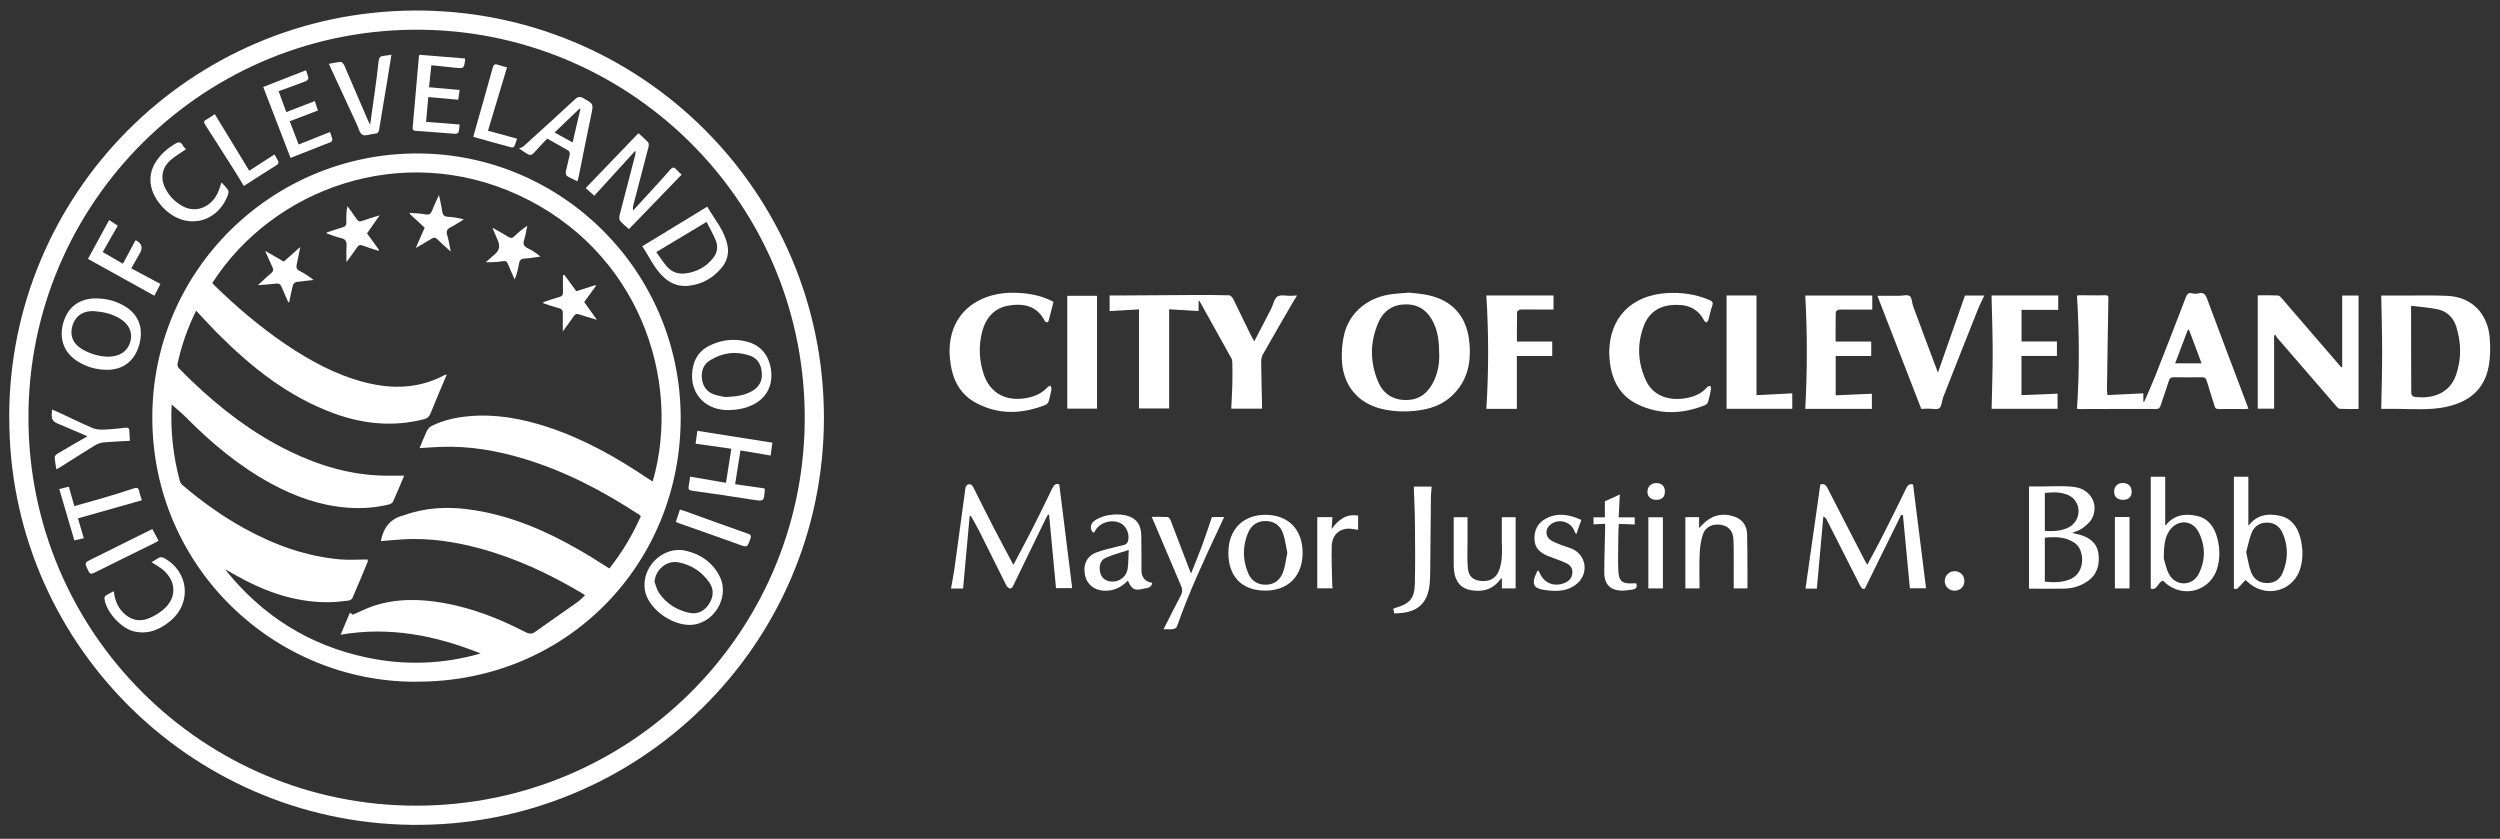 <?xml version="1.0" encoding="UTF-8"?><svg id="Layer_1" xmlns="http://www.w3.org/2000/svg" viewBox="0 0 304 102"><rect x="0" y="0" width="304" height="102" fill="#333333" stroke="none"/><defs><style>.cls-1{fill:#fff;stroke-width:0px;}</style></defs><path class="cls-1" d="M1.12,50.77C1.07,23.74,22.97,1.41,50.42,1.28c27.45-.13,49.78,22.01,49.77,49.53-.01,27.72-22.68,49.85-50.21,49.49-27.08-.36-48.93-22.48-48.85-49.54ZM3.46,50.81c0,26.04,21.16,47.2,47.2,47.16,25.92-.03,46.81-20.8,47.19-46.44.39-26.38-20.68-47.46-46.32-47.91C24.87,3.16,3.41,24.67,3.46,50.81Z"/><path class="cls-1" d="M252.56,49.71c.31-4.59.29-9.16,0-13.76.11-.02.21-.05.32-.05,1.01,0,2.03.04,3.04,0,.38-.01.47.05.46.45-.07,3.66-.12,7.32-.17,10.98,0,.2.03.41.05.71,1.47-.07,2.9-.14,4.37-.21v1.01s.07.02.1.03c.44-1.02.91-2.04,1.32-3.08,1.27-3.21,2.52-6.43,3.75-9.65.15-.4.32-.59.77-.47.23.06.5.07.72.01.62-.17.87.06,1.09.65,1.59,4.29,3.22,8.57,4.84,12.85.06.16.11.31.19.52-.16.02-.28.04-.4.04-1.07,0-2.14-.02-3.21,0-.31,0-.43-.09-.51-.37-.31-1.02-.65-2.04-.95-3.06-.1-.33-.25-.44-.59-.44-1.13.02-2.25.02-3.38,0-.35,0-.53.09-.64.45-.31,1-.67,1.99-1,2.99-.09.27-.19.42-.54.42-3.14-.01-6.27,0-9.41.01-.07,0-.14-.03-.23-.04ZM266.18,40.09s-.1.01-.14.02c-.51,1.34-1.01,2.67-1.54,4.07h3.21c-.53-1.41-1.03-2.75-1.53-4.09Z"/><path class="cls-1" d="M138.5,37.62c-1.2.07-2.37.14-3.57.21v-1.9c.44,0,.88,0,1.32,0,3.08-.02,6.15-.04,9.23-.06,1.33,0,2.66,0,3.99.04.17,0,.38.25.48.43.75,1.51,1.48,3.03,2.22,4.55.08.16.18.32.35.61.72-1.39,1.4-2.67,2.06-3.97.26-.5.35-1.21.75-1.47.39-.26,1.07-.07,1.63-.09.22,0,.44-.02.77-.04-.15.23-.26.39-.36.56-1.27,2.19-2.55,4.38-3.79,6.58-.16.28-.23.64-.22.96.01,1.71.07,3.42.1,5.12,0,.18,0,.36,0,.54h-3.74c.04-.95.1-1.9.13-2.85.02-.9.02-1.8,0-2.7,0-.18-.02-.39-.1-.54-1.27-2.3-2.55-4.59-3.83-6.89-.03-.05-.07-.08-.17-.2v1.31c-1.22-.07-2.39-.14-3.58-.21v12.06h-3.67v-12.06Z"/><path class="cls-1" d="M289.57,35.94c.9,0,1.85,0,2.8,0,1.76,0,3.53-.05,5.29.04,2.92.15,4.89,2.16,5.1,5.22.08,1.13.07,2.3-.15,3.41-.54,2.83-2.47,4.3-5.18,4.87-1.99.42-4,.25-6.01.24-.63,0-1.27,0-1.86,0,.04-2.32.11-4.6.11-6.88,0-2.28-.07-4.56-.11-6.9ZM293.19,37.19c0,.51,0,.81,0,1.11,0,3.17,0,6.34.02,9.51,0,.15.16.4.28.42,1.81.3,4.29-.09,5.17-2.65.67-1.94.63-3.91.02-5.86-.34-1.07-1.09-1.84-2.18-2.09-1.05-.24-2.13-.29-3.3-.44Z"/><path class="cls-1" d="M171.34,35.58c.67.09,1.54.13,2.37.32,2.84.63,4.57,2.5,4.93,5.43.32,2.61-.12,5.03-2.2,6.9-1.13,1.02-2.51,1.49-3.99,1.68-1.5.2-3,.16-4.48-.2-2.83-.69-4.63-2.82-4.79-5.81-.06-1.07.02-2.19.27-3.23.66-2.74,2.95-4.58,5.93-4.92.58-.07,1.16-.1,1.94-.16ZM175.01,43.24c0-1.59-.14-2.8-.66-3.93-.67-1.44-1.76-2.3-3.38-2.3-1.56,0-2.72.76-3.34,2.17-1.05,2.36-1.06,4.79-.08,7.17.62,1.51,1.8,2.31,3.48,2.29,1.68-.02,2.71-.96,3.37-2.4.49-1.06.62-2.2.62-2.99Z"/><path class="cls-1" d="M284.8,35.94h2v13.79c-.77,0-1.53.02-2.29-.02-.16,0-.33-.21-.45-.36-2.37-2.74-4.74-5.48-7.11-8.22-.11-.12-.17-.29-.25-.43-.06.04-.12.09-.17.13v8.86h-1.99v-13.78c.82,0,1.64-.02,2.46.02.16,0,.34.2.46.34,2.36,2.72,4.71,5.46,7.06,8.19.07.08.12.19.29.21v-8.73Z"/><path class="cls-1" d="M223.2,41.53h4.34v1.76h-4.32v4.78c1.5-.06,2.94-.12,4.4-.19v1.84h-8.1c.25-4.58.26-9.16,0-13.78h8.15v1.71c-.79,0-1.57,0-2.35,0-.56,0-1.13-.03-1.69,0-.15,0-.4.2-.4.31-.03,1.2-.02,2.39-.02,3.57Z"/><path class="cls-1" d="M242.18,49.72c.05-2.32.13-4.61.13-6.89,0-2.29-.09-4.57-.14-6.9h8.11v1.75h-4.46v3.84h4.3v1.76h-4.31v4.77c1.49-.06,2.93-.12,4.39-.18v1.84h-8.02Z"/><path class="cls-1" d="M233.63,49.73c-1.79-4.61-3.56-9.17-5.34-13.76.92,0,1.78,0,2.63,0,.45,0,1.02-.18,1.3.03.29.22.26.82.42,1.24.97,2.64,1.96,5.27,3.01,8.07,1.13-3.22,2.21-6.29,3.29-9.37h2.35c-.26.56-.52,1.05-.73,1.57-1.43,3.59-2.85,7.17-4.26,10.77-.18.45-.16,1.09-.47,1.35-.27.23-.89.05-1.35.06-.3,0-.6.03-.84.04Z"/><path class="cls-1" d="M128.1,36.72c-.2.78-.38,1.52-.58,2.26-.02.09-.13.23-.19.22-.11-.01-.25-.09-.29-.18-.92-1.81-2.51-2.15-4.3-1.88-1.82.28-2.86,1.49-3.31,3.2-.44,1.71-.37,3.44.17,5.11.8,2.48,2.95,3.54,5.68,2.85.82-.21,1.54-.59,2.11-1.23.08-.09.24-.12.36-.18.04.14.13.3.11.43-.09.5-.19,1-.34,1.48-.05.17-.21.37-.38.43-2.88,1.14-5.77,1.24-8.53-.28-2.07-1.14-2.89-3.09-3.1-5.37-.31-3.33,1.1-5.98,3.92-7.24,1.64-.73,3.37-.85,5.14-.67,1.24.13,2.43.44,3.54,1.04Z"/><path class="cls-1" d="M195.68,42.89c0-4.23,2.69-6.98,6.98-7.25,1.79-.11,3.52.13,5.18.83.38.16.52.31.36.75-.2.54-.3,1.12-.46,1.68-.04.12-.15.22-.24.32-.09-.08-.22-.13-.27-.23-.85-1.65-2.3-2.05-3.99-1.89-1.63.15-2.79,1.02-3.36,2.54-.84,2.23-.73,4.48.27,6.63.79,1.72,2.55,2.48,4.65,2.18,1.09-.16,2.07-.52,2.81-1.39.08-.09.24-.1.37-.14.03.13.1.27.08.39-.1.52-.2,1.03-.35,1.54-.05.17-.22.35-.39.42-2.76,1.11-5.55,1.19-8.24-.13-2.07-1.02-3.06-2.86-3.32-5.11-.05-.41-.06-.82-.08-1.13Z"/><path class="cls-1" d="M123.22,68.7c.8-1.53,1.55-2.89,2.25-4.28.85-1.67,1.68-3.35,2.49-5.05.21-.43.45-.62.85-.46.53,4.23,1.05,8.42,1.57,12.61h-1.97c-.28-2.95-.56-5.93-.84-8.91-.05-.01-.1-.03-.14-.04-.09.16-.18.32-.26.49-1.33,2.75-2.66,5.5-4.01,8.25-.06.12-.26.28-.34.25-.16-.04-.35-.18-.43-.33-1.08-2.14-2.14-4.3-3.21-6.44-.35-.7-.74-1.37-1.12-2.05-.05,0-.1.02-.15.03-.27,2.92-.53,5.84-.8,8.8h-1.47c.14-.81.31-1.61.42-2.41.45-3.25.88-6.5,1.33-9.76.02-.18.15-.43.29-.48.27-.1.51,0,.67.32.84,1.7,1.69,3.39,2.56,5.07.74,1.43,1.5,2.84,2.33,4.4Z"/><path class="cls-1" d="M226.75,71.59c-.27.1-.42-.11-.59-.44-1.33-2.65-2.67-5.29-4.02-7.93-.08-.16-.18-.3-.42-.43-.26,2.92-.53,5.85-.79,8.78h-1.38c.6-4.21,1.2-8.41,1.8-12.65.42-.15.68.03.9.48,1.47,2.89,2.97,5.77,4.46,8.66.09.18.2.36.35.62.64-1.2,1.26-2.32,1.84-3.47.98-1.94,1.96-3.89,2.9-5.85.22-.46.49-.55.83-.44.53,4.24,1.05,8.42,1.58,12.61h-1.97c-.28-2.93-.56-5.9-.84-8.88-.07-.01-.15-.02-.22-.04-1.46,2.97-2.92,5.94-4.42,8.98Z"/><path class="cls-1" d="M184.45,41.53h4.3v1.76h-4.3v6.43h-3.71c.29-4.59.29-9.17,0-13.79h8.17v1.71c-.81,0-1.61,0-2.41,0-.54,0-1.09-.03-1.63,0-.14,0-.39.2-.39.31-.03,1.2-.02,2.39-.02,3.58Z"/><path class="cls-1" d="M213.59,48.05c1.48-.07,2.9-.15,4.35-.22v1.88h-7.99v-13.78h3.64v12.12Z"/><path class="cls-1" d="M251.96,64.81c.35.08.62.13.89.2,1.21.33,2.13.98,2.32,2.31.19,1.38-.17,2.57-1.38,3.4-.85.58-1.81.84-2.82.86-1.42.03-2.85,0-4.24,0v-12.43c.47,0,1.01,0,1.54,0,1.31,0,2.64-.1,3.93.06,2.02.24,3.07,2.15,2.18,3.85-.25.47-.72.85-1.16,1.18-.33.25-.78.36-1.27.57ZM248.66,70.73c1.08.12,2.06.1,3.01-.27,1.99-.77,1.83-3.59.65-4.41-1.11-.78-2.37-.8-3.67-.67v5.35ZM248.66,64.55c1.27.12,2.4-.08,3.09-.54,1.4-.92,1.32-3.02-.16-3.76-.92-.46-1.91-.41-2.94-.31v4.62Z"/><path class="cls-1" d="M133.4,49.69h-3.62v-13.72h3.62v13.72Z"/><path class="cls-1" d="M273.04,70.54c-.35.37-.65.73-.99,1.04-.08.07-.28.01-.41.01v-13.62h1.76v5.9s.05.02.06,0c1-1.28,2.35-1.48,3.81-1.14,1.37.31,2.09,1.33,2.44,2.62.31,1.18.37,2.37.07,3.56-.7,2.81-3.93,3.89-6.2,2.08-.16-.13-.31-.27-.54-.46ZM273.14,67.17c.2.86.31,1.66.59,2.4.31.83.98,1.31,1.91,1.33.94.02,1.6-.45,1.94-1.27.67-1.61.69-3.25-.04-4.86-.36-.78-.98-1.22-1.87-1.22-.88,0-1.54.43-1.86,1.22-.31.77-.46,1.6-.68,2.39Z"/><path class="cls-1" d="M263.02,70.62c-.65.16-.68,1.21-1.49.96v-13.61h1.76v5.89s.07.02.08,0c.99-1.26,2.33-1.44,3.76-1.13,1.35.29,2.08,1.28,2.45,2.55.34,1.17.4,2.37.11,3.56-.71,3-4.18,4.06-6.46,1.97-.07-.06-.14-.13-.2-.19ZM263.12,67.93c.15.44.28,1.28.68,1.97.83,1.42,2.79,1.37,3.54-.08.87-1.68.86-3.46,0-5.14-.79-1.54-2.69-1.53-3.6-.06-.56.9-.6,1.91-.63,3.31Z"/><path class="cls-1" d="M153.86,71.82c-2.84,0-4.5-1.71-4.49-4.61,0-2.8,1.77-4.61,4.49-4.61,2.79,0,4.53,1.77,4.54,4.61,0,2.82-1.75,4.61-4.54,4.61ZM156.54,67.22c-.17-.79-.26-1.6-.52-2.35-.32-.91-1-1.48-2.03-1.51-1.07-.04-1.82.48-2.22,1.42-.68,1.61-.68,3.26-.01,4.87.39.95,1.14,1.48,2.2,1.45,1.08-.03,1.76-.65,2.09-1.61.24-.72.33-1.49.49-2.27Z"/><path class="cls-1" d="M206.66,71.55h-1.72v-8.67h1.67v1.34c.16-.17.27-.29.38-.4,1.05-1.12,2.32-1.49,3.79-1.04,1.03.31,1.64,1.08,1.67,2.16.04,1.54.03,3.08.04,4.62,0,.65,0,1.31,0,1.99h-1.67c0-.94,0-1.91,0-2.88,0-1.05.02-2.1-.04-3.15-.06-.98-.63-1.56-1.51-1.7-1-.16-1.89.24-2.2,1.16-.24.74-.35,1.53-.39,2.31-.06,1.4-.02,2.81-.02,4.25Z"/><path class="cls-1" d="M184.3,71.55h-1.67v-1.26c-.12.11-.21.18-.28.27-.9,1.16-2.11,1.44-3.47,1.21-1.24-.22-1.92-1.03-2.07-2.39-.05-.46-.04-.94-.04-1.41,0-1.68,0-3.37,0-5.08h1.68c0,.97,0,1.95,0,2.93,0,1.09-.06,2.18.04,3.25.09,1.02.61,1.45,1.54,1.57,1.02.13,1.84-.29,2.21-1.17.5-1.2.4-2.46.38-3.72,0-.95,0-1.9,0-2.86h1.68v8.67Z"/><path class="cls-1" d="M133.04,64.79c-.45-.14-.53-.91-.15-1.29,1.05-1.03,3.7-1.27,4.93-.45.73.49.94,1.25.96,2.06.03,1.41.02,2.81.02,4.22q0,1.33,1.31,1.54c-.09.69-.71.62-1.13.73-1.02.26-1.37.05-1.83-1-.8.83-1.74,1.29-2.91,1.23-1.17-.06-2.07-.76-2.3-1.87-.27-1.3.21-2.34,1.39-2.79.86-.32,1.76-.5,2.65-.74.5-.14,1.14-.07,1.23-.82.1-.82-.26-1.61-.92-1.97-.98-.53-2.39-.19-3.01.73-.09.14-.18.28-.26.42ZM137.25,66.88c-1.04.34-1.95.57-2.79.95-.65.29-.82.95-.71,1.63.1.6.43,1.04,1.05,1.2,1.07.27,2.14-.39,2.32-1.49.11-.68.08-1.38.13-2.29Z"/><path class="cls-1" d="M141.48,76.53c.72-1.42,1.4-2.79,2.12-4.15.19-.37.21-.68.05-1.06-1.12-2.62-2.23-5.24-3.34-7.87-.08-.18-.16-.36-.27-.6.7,0,1.32-.02,1.93.02.13,0,.3.21.36.36.81,2.1,1.61,4.2,2.41,6.3.02.05.06.09.11.17.46-1.16.93-2.29,1.35-3.43.41-1.12.78-2.26,1.17-3.4h1.49c-.19.41-.36.77-.53,1.13-1.88,4-3.75,8.02-5.22,12.2-.05.14-.29.28-.46.3-.36.05-.74.01-1.17.01Z"/><path class="cls-1" d="M171.93,59.17h2.16c-.03.42-.08.8-.09,1.19-.03,3.15-.05,6.3-.09,9.45,0,.56-.04,1.13-.13,1.68-.31,1.82-1.35,2.8-3.19,3.03-.33.04-.67.05-1.04.08-.04-.2-.08-.38-.13-.58.1-.04.19-.08.27-.1,1.76-.51,2.32-1.15,2.36-3,.05-2.38.03-4.76.01-7.14-.01-1.52-.09-3.03-.14-4.59Z"/><path class="cls-1" d="M187.06,69.38c.05.08.1.14.12.2.55,1.33,1.79,1.85,3.12,1.29.52-.22.85-.61.9-1.19.05-.56-.24-.95-.71-1.18-.5-.25-1.04-.42-1.56-.63-.26-.1-.53-.19-.79-.3-.89-.38-1.52-.95-1.55-2-.04-1.12.41-1.99,1.39-2.51,1.43-.76,2.86-.5,4.31.16-.2.57-.39,1.11-.62,1.76-.12-.22-.19-.3-.22-.39-.41-1.15-1.88-1.58-2.87-.84-.72.54-.72,1.49.04,1.97.39.24.84.4,1.28.57.42.16.86.27,1.27.45,1.76.77,2.05,3.05.54,4.28-1.04.85-2.28.91-3.53.77-1.79-.19-2.04-.7-1.24-2.35,0-.01.03-.02.11-.06Z"/><path class="cls-1" d="M198.96,70.91c.18.51-.03.72-.46.78-.37.05-.74.12-1.12.13-1.54.02-2.31-.72-2.3-2.26,0-1.73.07-3.45.1-5.18,0-.2,0-.41,0-.69-.49.02-.93.05-1.41.07v-.85h1.38v-1.95c.58-.27,1.19-.54,1.82-.83-.05.92-.09,1.83-.14,2.78h1.95v.87c-.63-.03-1.25-.05-1.93-.08-.02.32-.04.6-.05.87-.01,1.56-.07,3.12-.02,4.67.04,1.46.46,1.79,1.94,1.69.07,0,.15,0,.24,0Z"/><path class="cls-1" d="M160.18,62.88h1.85c-.04.48-.07.96-.11,1.44.82-1.09,1.75-1.88,3.23-1.62v1.72c-.19-.03-.38-.04-.57-.08-1.48-.28-2.59.54-2.64,2.05-.05,1.48.03,2.96.05,4.44,0,.22.03.44.05.71h-1.86v-8.66Z"/><path class="cls-1" d="M257.17,62.87h1.78v8.68h-1.78v-8.68Z"/><path class="cls-1" d="M202.21,71.55h-1.77v-8.65h1.77v8.65Z"/><path class="cls-1" d="M237.67,69.45c.68,0,1.21.52,1.2,1.21,0,.66-.5,1.16-1.18,1.17-.66,0-1.19-.49-1.21-1.14-.02-.67.51-1.23,1.18-1.23Z"/><path class="cls-1" d="M258.16,60.78c-.69,0-1.1-.38-1.08-1.01.01-.64.44-1.05,1.08-1.04.65.01,1.06.43,1.05,1.07,0,.63-.39.98-1.05.98Z"/><path class="cls-1" d="M201.39,60.78c-.65-.01-1.07-.4-1.06-.98,0-.65.46-1.08,1.12-1.06.66.02,1.02.42,1,1.09-.02.64-.38.96-1.06.95Z"/><path class="cls-1" d="M50.72,82.9c-17.23.12-32.18-13.82-32.2-32.09-.02-18.05,14.71-32.22,32.33-32.15,17.54.07,31.88,14.38,31.92,32.09.04,17.76-13.75,32.16-32.05,32.14ZM44.69,68.04c.03.16.05.21.04.23-.62,1.49-1.23,2.98-1.88,4.46-.06.15-.3.28-.47.3-.8.09-1.61.2-2.41.2-3.61.03-6.96-1.01-10.14-2.65-.84-.43-1.66-.91-2.48-1.37,4.5,5.65,10.25,9.29,17.33,10.76,4.63.97,9.22.8,13.77-.51-5.46-2.18-11.06-3.31-17.03-2.28.4-.96.76-1.81,1.13-2.68.19.14.32.23.35.25.88-.38,1.65-.77,2.46-1.05,2.82-.94,5.69-.89,8.58-.38,3.49.62,6.75,1.89,9.88,3.51.43.22.79.34,1.23.02,1.69-1.21,3.41-2.39,5.11-3.59.34-.24.64-.56.98-.87-.13-.1-.2-.16-.27-.2-3.97-2.36-8.12-4.32-12.6-5.52-3.01-.81-6.07-1.26-9.19-1.09-.93.05-1.86.15-2.77.22.3-1.58,1.11-2.72,2.74-3.12.02,0,.04-.01.05-.02,3.28-1.18,6.61-1.07,9.95-.37,4.62.96,8.8,2.99,12.8,5.42.75.46,1.49.94,2.25,1.42,1.56-1.98,2.83-4.09,3.83-6.37-.09-.08-.14-.13-.2-.17-4.39-2.87-8.99-5.29-14.04-6.81-3.28-.99-6.61-1.56-10.05-1.44-.85.03-1.7.1-2.62.15.31-.74.57-1.42.88-2.07.12-.25.34-.5.58-.62,1.43-.71,2.97-1.05,4.55-1.19,3.26-.29,6.4.29,9.48,1.29,4.45,1.45,8.48,3.72,12.34,6.33.16.11.33.21.52.32,3.6-12.49-1.79-28.14-16.35-34.84-14.17-6.52-29.83-.79-37.2,10.7.03.04.05.1.09.13,2.74,2.68,5.65,5.18,8.83,7.33,2.99,2.02,6.13,3.73,9.65,4.63,3.33.85,6.59.76,9.69-.9.05-.03.12-.02.24-.03-.68,1.61-1.35,3.16-1.98,4.73-.16.4-.39.58-.79.68-3.67.94-7.27.6-10.8-.66-5.65-2.03-10.2-5.67-14.37-9.86-.85-.86-1.66-1.76-2.53-2.68-1.04,2.11-1.79,4.26-2.27,6.5-.03.16.08.4.2.52.52.54,1.06,1.07,1.6,1.59,3.54,3.38,7.4,6.32,11.81,8.47,3.64,1.77,7.44,2.9,11.52,2.98.79.01,1.58,0,2.44,0-.47,1.11-.89,2.15-1.36,3.17-.07.16-.32.29-.52.34-1.69.41-3.41.52-5.15.37-3.28-.27-6.3-1.36-9.16-2.92-3.89-2.12-7.26-4.93-10.36-8.07-.55-.55-1.16-1.04-1.71-1.53.02-.05-.02.02-.02.09-.15,3.12.19,6.19,1,9.2.05.2.21.4.37.54,2.31,1.96,4.76,3.72,7.42,5.19,3.65,2.02,7.51,3.43,11.69,3.8,1.11.1,2.24.01,3.33.01Z"/><path class="cls-1" d="M77.64,16.2c.4.37.83.72,1.18,1.12.11.12.07.42.02.62-.59,2.29-1.19,4.57-1.79,6.86-.06.25-.12.49-.07.8.49-.53.98-1.06,1.47-1.6,1.01-1.11,2.04-2.2,3.02-3.34.3-.35.5-.38.79-.03.18.21.4.39.63.6-2.15,2.22-4.27,4.41-6.41,6.63-.38-.34-.77-.64-1.07-1.01-.13-.15-.12-.49-.06-.71.62-2.43,1.26-4.86,1.89-7.29.04-.15.07-.31.01-.52-1.65,1.81-3.29,3.62-4.98,5.47-.37-.33-.7-.62-1.05-.93,2.14-2.23,4.26-4.43,6.41-6.67Z"/><path class="cls-1" d="M78.09,29.95c2.65-1.61,5.24-3.19,7.91-4.82.88,1.54,2.13,2.92,2.47,4.76.19,1.01-.1,1.95-.77,2.73-1.04,1.21-2.35,1.96-3.96,2.13-1.1.12-2.08-.2-2.91-.93-1.23-1.07-1.85-2.56-2.73-3.88ZM79.81,30.66c.45.62.8,1.17,1.21,1.67.59.71,1.38,1.04,2.3.92,1.4-.17,2.57-.8,3.43-1.92.47-.61.58-1.33.31-2.03-.31-.78-.73-1.5-1.14-2.32-2.06,1.24-4.03,2.42-6.11,3.67Z"/><path class="cls-1" d="M83.8,75.99c-2.34-.04-4.99-2.09-5.37-4.16-.52-2.85,2.21-5.53,5.01-4.85,1.79.43,3.23,1.43,4.07,3.11,1.31,2.59-.82,5.95-3.72,5.9ZM79.59,70.74c.17.45.27.94.53,1.33.88,1.3,2.13,2.1,3.65,2.44,1.03.23,1.85-.17,2.42-1.03.58-.88.67-1.81.04-2.69-.92-1.29-2.18-2.12-3.74-2.41-1.43-.27-2.78.89-2.9,2.35Z"/><path class="cls-1" d="M11.73,36.29c1.23.01,2.38.31,3.43.94,1.71,1.01,2.33,2.69,1.77,4.7-.54,1.93-1.94,3.04-3.89,3.04-1.32,0-2.56-.35-3.68-1.08-1.63-1.06-2.22-2.78-1.64-4.72.57-1.88,1.96-2.89,4-2.89ZM13.13,43.37c1.42,0,2.36-.63,2.7-1.75.34-1.13-.08-2.15-1.22-2.86-.94-.59-2-.83-3.1-.92-1.28-.1-2.27.49-2.66,1.62-.42,1.23-.03,2.3,1.12,2.99,1,.6,2.1.89,3.16.93Z"/><path class="cls-1" d="M88.53,49.87c-3.07,0-4.96-2.44-4.22-5.42.26-1.06.89-1.86,1.85-2.36,1.53-.8,3.15-.98,4.8-.51,1.65.47,2.65,1.79,2.82,3.61.17,1.76-.61,3.2-2.15,3.99-.97.5-2.02.67-3.1.69ZM88.24,48.28c1.33-.06,2.35-.21,3.26-.75.82-.48,1.21-1.23,1.14-2.17-.07-.96-.47-1.78-1.43-2.11-1.69-.59-3.35-.38-4.86.56-.78.48-1.1,1.27-1,2.19.1.94.57,1.64,1.47,1.96.54.19,1.12.26,1.42.33Z"/><path class="cls-1" d="M90.04,54.77c-.22,1.37-.43,2.7-.65,4.11,1.22.17,2.4.34,3.56.51.02.06.05.1.05.13-.1,1.49-.1,1.46-1.56,1.23-2.41-.38-4.82-.74-7.24-1.07-.44-.06-.54-.19-.45-.6.08-.34.1-.7.16-1.12,1.45.25,2.87.49,4.37.75.22-1.38.43-2.72.65-4.14-1.48-.21-2.9-.42-4.35-.62.07-.53.14-1.03.22-1.56,3.05.48,6.06.96,9.12,1.44-.07.51-.13,1-.21,1.56-1.22-.2-2.4-.4-3.65-.61Z"/><path class="cls-1" d="M70.2,22.04c-.46-.23-.88-.4-1.25-.64-.12-.07-.18-.35-.15-.51.14-.7.34-1.39.48-2.08.03-.15-.05-.43-.17-.5-.82-.49-1.66-.94-2.57-1.45-.54.57-1.09,1.12-1.59,1.7-.27.31-.52.37-.86.13-.24-.17-.52-.29-.97-.65.17-.08.38-.11.52-.23,2.1-1.9,4.2-3.81,6.28-5.74.35-.32.59-.37,1.02-.13,1.24.7,1.24.67.94,2.09-.52,2.48-1.01,4.96-1.51,7.44-.04.18-.09.35-.15.58ZM69.63,17.32c.33-1.43.64-2.75.95-4.07-.03-.02-.07-.04-.1-.05-.99.95-1.99,1.9-3.04,2.91.76.42,1.45.8,2.2,1.22Z"/><path class="cls-1" d="M36.32,17.57c1.32-.53,2.54-1.01,3.81-1.52.11.32.22.6.28.88.02.1-.08.3-.17.34-1.63.65-3.27,1.29-4.91,1.93-1.11-2.88-2.2-5.71-3.32-8.62,1.69-.66,3.41-1.34,5.2-2.04.11.35.25.66.29.98.01.11-.21.32-.36.37-1.07.41-2.14.79-3.26,1.2.31.86.61,1.66.93,2.54,1.16-.45,2.29-.89,3.47-1.34.13.38.24.73.38,1.15-1.14.43-2.25.85-3.43,1.3.36.95.72,1.87,1.09,2.84Z"/><path class="cls-1" d="M56.52,7.1c.03.12.05.16.04.2-.15,1.03-.15,1.04-1.18.94-.95-.09-1.9-.2-2.93-.31-.09.89-.18,1.73-.28,2.68,1.24.11,2.46.22,3.72.33-.06.42-.11.78-.17,1.19-1.22-.11-2.39-.22-3.64-.33-.09,1.01-.18,1.97-.27,3.02,1.38.11,2.7.21,4.08.32-.04.33-.05.65-.13.94-.03.1-.26.2-.39.19-1.61-.11-3.22-.24-4.83-.36-.28-.02-.39-.12-.36-.42.26-2.88.51-5.75.76-8.63,0-.04.02-.07.07-.2,1.83.15,3.68.3,5.5.45Z"/><path class="cls-1" d="M47.6,6.65c-.18,1.14-.34,2.19-.52,3.24-.32,1.94-.66,3.88-.97,5.83-.06.37-.19.52-.56.54-.5.03-1.11.32-1.47.13-.36-.19-.49-.84-.7-1.29-1.04-2.25-2.08-4.49-3.12-6.74-.08-.17-.15-.34-.26-.6.52-.09.99-.21,1.46-.23.13,0,.33.26.41.43.96,2.22,1.91,4.44,2.87,6.67.06.13.13.26.27.54.18-1.29.35-2.43.5-3.56.19-1.39.39-2.79.53-4.19.04-.43.21-.59.61-.63.28-.02.55-.08.94-.14Z"/><path class="cls-1" d="M18.42,68.38c.35-.21.65-.44.99-.59.14-.06.37-.03.51.05,3.02,1.62,3.44,5.42.85,7.62-1.29,1.09-2.74,1.72-4.47,1.32-1.58-.36-3.42-2.4-3.6-3.99-.01-.12.06-.3.15-.36.29-.19.61-.34.99-.54.1,1,.43,1.85,1.08,2.54.89.94,1.96,1.25,3.17.76.62-.25,1.22-.6,1.73-1.03,1.66-1.37,1.68-3.37.07-4.81-.41-.37-.92-.62-1.45-.98Z"/><path class="cls-1" d="M22.6,18.16c-.71.5-1.43.89-1.99,1.43-.98.94-1.11,2.22-.46,3.41.49.92,1.21,1.63,2.13,2.11,1.65.86,3.56,0,4.31-1.91.12-.31.21-.63.34-1.02.31.34.6.61.8.93.09.15.05.43-.02.62-1.37,3.54-5.3,4.27-7.92,1.47-1.64-1.75-1.96-3.79-.83-5.54.6-.93,1.42-1.64,2.38-2.2.39-.23.64-.2.87.19.12.21.3.38.39.49Z"/><path class="cls-1" d="M10.71,31.46c.85-1.56,1.68-3.09,2.56-4.7.37.24.7.45,1.05.68-.63,1.1-1.22,2.13-1.83,3.21.83.48,1.62.93,2.46,1.42.52-.97,1.02-1.91,1.51-2.83.08,0,.13,0,.15.02q.96.57.4,1.53c-.34.58-.67,1.17-1.05,1.84,1.18.63,2.34,1.26,3.55,1.9-.25.48-.49.94-.74,1.43-2.7-1.5-5.36-2.98-8.08-4.48Z"/><path class="cls-1" d="M15.8,53.6c-1.07.06-2.09.1-3.11.19-.38.03-.78.14-1.1.34-1.43.87-2.83,1.77-4.24,2.66-.14.09-.28.16-.5.28-.08-.55-.18-1.03-.2-1.5,0-.14.21-.32.37-.42,1.16-.69,2.33-1.36,3.61-2.1-1.1-.47-2.1-.9-3.1-1.33-.05-.02-.1-.04-.16-.06-1.08-.44-1.16-.58-1.04-1.86.27.12.52.22.77.33,1.38.64,2.74,1.31,4.13,1.91.4.17.9.22,1.35.2.9-.03,1.79-.13,2.69-.23.32-.03.45.06.46.38,0,.39.04.78.07,1.21Z"/><path class="cls-1" d="M17.26,60.83c-2.62.74-5.17,1.46-7.78,2.2.25.85.47,1.61.71,2.42-.41.09-.75.17-1.15.26-.61-2.08-1.21-4.13-1.83-6.24.39-.1.74-.19,1.16-.29.22.78.44,1.53.67,2.36,1.13-.32,2.25-.62,3.36-.95,1.3-.38,2.59-.77,3.87-1.2.42-.14.58-.05.66.36.07.35.2.68.33,1.08Z"/><path class="cls-1" d="M61.65,8.2c-.78,2.58-1.53,5.11-2.31,7.7,1.21.33,2.34.64,3.53.96-.11.34-.19.64-.32.92-.04.09-.25.18-.34.15-1.54-.41-3.07-.84-4.66-1.29.08-.27.14-.5.2-.73.72-2.54,1.46-5.08,2.15-7.63.12-.45.28-.54.69-.39.35.13.71.2,1.07.3Z"/><path class="cls-1" d="M26.12,13.88c1.41,2.32,2.78,4.58,4.19,6.88,1.04-.68,2.03-1.31,3.06-1.98.17.3.35.56.47.84.04.1,0,.32-.08.37-1.35.87-2.71,1.73-4.11,2.62-.33-.54-.62-1.04-.93-1.53-1.24-1.96-2.49-3.93-3.75-5.88-.19-.3-.23-.47.12-.66.34-.19.66-.42,1.03-.66Z"/><path class="cls-1" d="M18.53,64.34c.26.49.49.93.75,1.41-.16.09-.28.17-.41.24-2.47,1.22-4.95,2.43-7.41,3.66-.38.19-.54.15-.72-.24-.49-1.01-.5-.98.51-1.47,2.32-1.14,4.63-2.3,6.95-3.45.08-.04.17-.08.33-.15Z"/><path class="cls-1" d="M82.18,63.47c.17-.51.32-.98.5-1.51.21.06.38.11.55.17,2.56.92,5.11,1.86,7.67,2.75.41.14.48.27.34.67-.39,1.05-.36,1.03-1.4.66-2.38-.86-4.76-1.7-7.15-2.54-.15-.05-.31-.12-.51-.2Z"/><path class="cls-1" d="M59.9,27.7c.73.42,1.33.73,1.89,1.09.31.2.51.19.77-.07.47-.46.97-.88,1.56-1.27-.12.57-.2,1.15-.38,1.7-.18.54-.03.81.46,1.05.53.25,1.03.58,1.52,1-.64.08-1.28.21-1.92.24-.49.02-.63.24-.7.67-.1.62-.26,1.23-.51,1.87-.28-.62-.57-1.23-.82-1.86-.12-.31-.27-.42-.62-.36-.66.11-1.34.15-2.07.12.38-.34.76-.68,1.14-1.01q.74-.66.33-1.59c-.2-.46-.4-.93-.66-1.56Z"/><path class="cls-1" d="M35.05,36.74c-.27-.62-.56-1.23-.81-1.85-.13-.33-.32-.45-.68-.4-.67.08-1.34.12-2.2.19.61-.55,1.07-1.02,1.58-1.43.31-.25.35-.46.17-.81-.29-.58-.53-1.18-.87-1.94.85.49,1.55.89,2.27,1.31.64-.57,1.27-1.13,2-1.78-.16.81-.28,1.48-.43,2.14-.08.36-.02.58.34.77.59.3,1.16.66,1.71,1.11-.7.08-1.4.13-2.09.24-.16.03-.37.22-.42.38-.18.69-.31,1.39-.45,2.08-.04,0-.08,0-.12,0Z"/><path class="cls-1" d="M66.06,36.74c.66-.21,1.31-.45,1.97-.63.33-.09.45-.26.43-.6-.02-.68,0-1.36,0-2.05.06-.01.11-.02.17-.03.48.66.96,1.31,1.45,1.98.79-.25,1.55-.5,2.32-.74.02.03.05.06.07.09-.47.64-.93,1.28-1.43,1.97.48.67.97,1.35,1.55,2.16-.83-.25-1.51-.43-2.17-.66-.31-.11-.47-.05-.65.22-.39.58-.82,1.14-1.33,1.84,0-.81-.02-1.46,0-2.11.02-.39-.07-.61-.5-.71-.63-.16-1.25-.39-1.87-.59v-.11Z"/><path class="cls-1" d="M54.82,30.6c-.64-.58-1.16-1.03-1.65-1.51-.23-.23-.41-.24-.68-.07-.58.36-1.18.7-1.93,1.13.4-.92.74-1.68,1.08-2.46-.61-.57-1.21-1.13-1.82-1.69,0-.04.02-.08.02-.12.63.06,1.28.07,1.9.19.48.09.66-.09.82-.5.21-.57.49-1.12.82-1.85.16.79.32,1.42.41,2.05.06.41.26.56.66.59.65.04,1.29.13,1.95.32-.52.32-1.03.66-1.58.94-.44.22-.59.47-.44.97.18.6.27,1.22.43,2.01Z"/><path class="cls-1" d="M39.73,28.27c.64-.21,1.26-.44,1.91-.62.38-.1.5-.29.48-.67-.03-.63,0-1.25.12-1.92.38.52.77,1.04,1.12,1.57.19.28.36.36.69.23.64-.24,1.3-.43,2.12-.68-.57.82-1.05,1.51-1.54,2.2.49.68.98,1.35,1.46,2.01-.02.04-.04.07-.06.11-.64-.21-1.3-.4-1.93-.64-.33-.13-.5-.05-.69.23-.37.56-.78,1.09-1.28,1.78,0-.75-.04-1.33.01-1.91.05-.57-.1-.89-.71-1.02-.58-.12-1.14-.37-1.7-.56v-.12Z"/></svg>